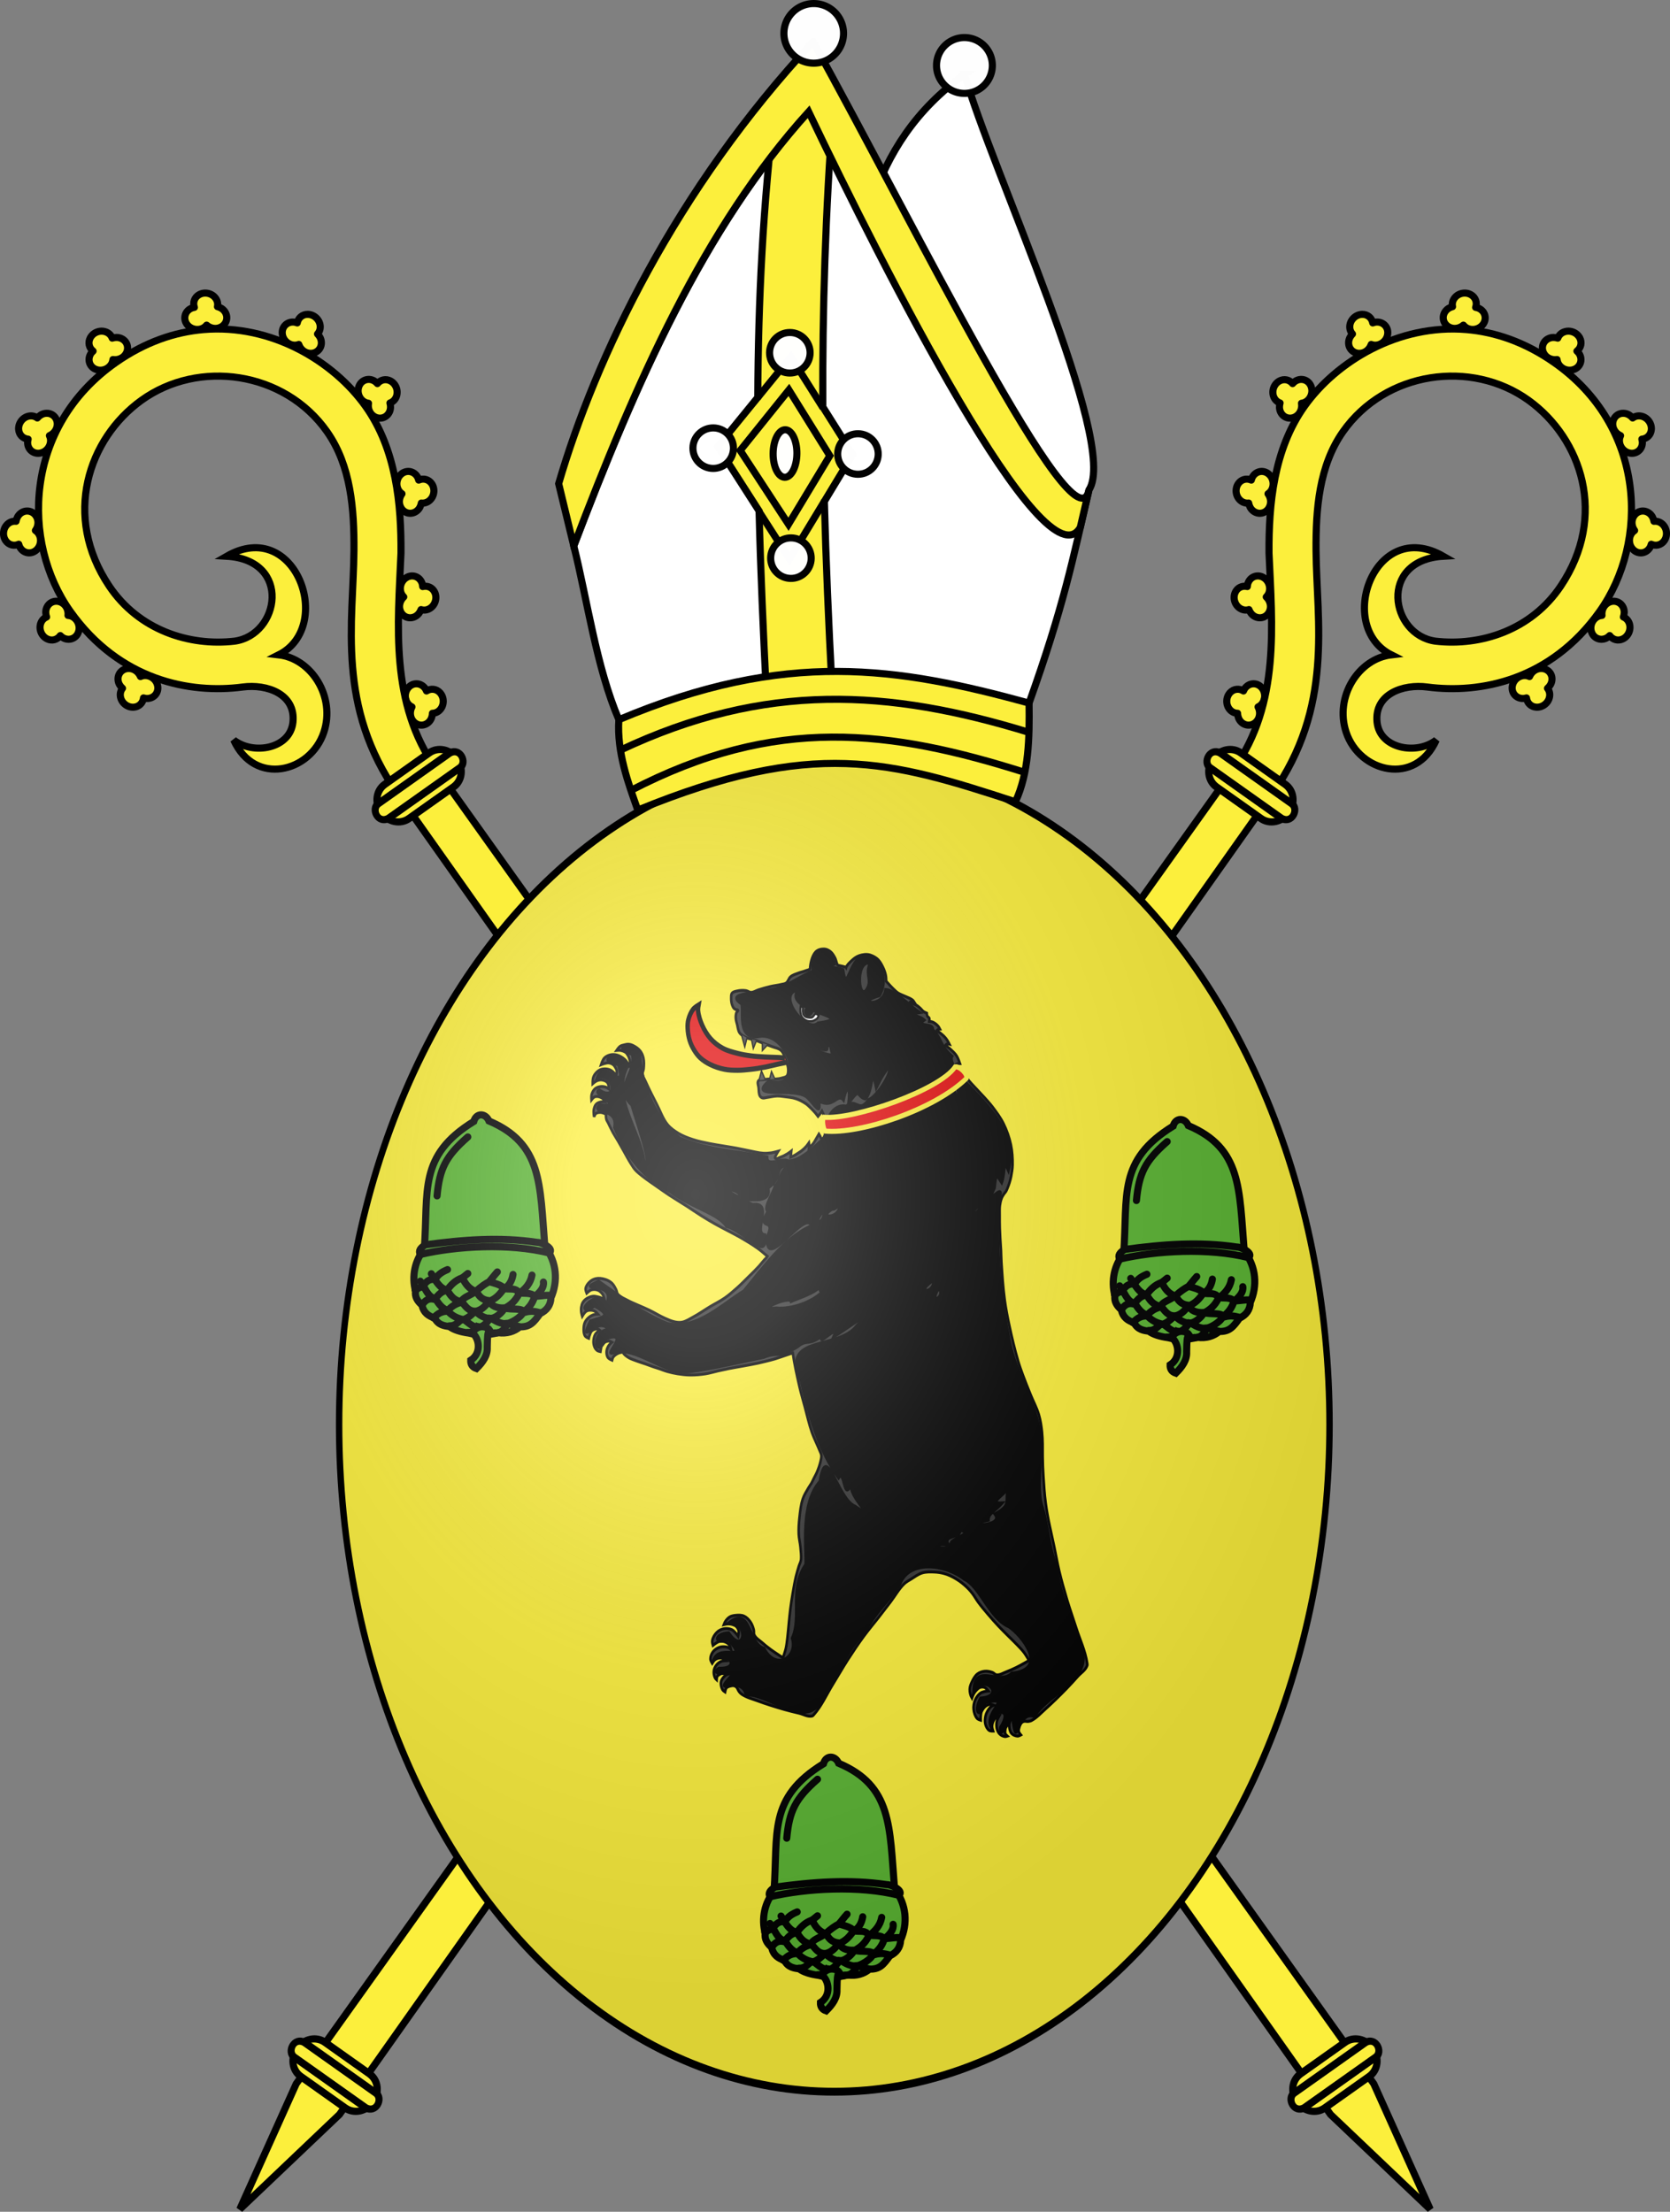 <?xml version="1.0" encoding="UTF-8" standalone="no"?>
<!-- Created with Inkscape (http://www.inkscape.org/) -->

<svg
   version="1.0"
   width="706.21"
   height="935.219"
   id="svg3050"
   sodipodi:docname="Blason_de_Jean_Chrysostome_Teniers_(Flandres)_avec_ornements_externes.svg"
   inkscape:version="1.1.1 (3bf5ae0, 2021-09-20)"
   xmlns:inkscape="http://www.inkscape.org/namespaces/inkscape"
   xmlns:sodipodi="http://sodipodi.sourceforge.net/DTD/sodipodi-0.dtd"
   xmlns:xlink="http://www.w3.org/1999/xlink"
   xmlns="http://www.w3.org/2000/svg"
   xmlns:svg="http://www.w3.org/2000/svg"
   xmlns:rdf="http://www.w3.org/1999/02/22-rdf-syntax-ns#"
   xmlns:cc="http://creativecommons.org/ns#"
   xmlns:dc="http://purl.org/dc/elements/1.1/">
  <rect width="100%" height="100%" fill="#808080" stroke="none"/>
  <sodipodi:namedview
     pagecolor="#ffffff"
     bordercolor="#666666"
     borderopacity="1"
     objecttolerance="10"
     gridtolerance="10"
     guidetolerance="10"
     inkscape:pageopacity="0"
     inkscape:pageshadow="2"
     inkscape:window-width="1920"
     inkscape:window-height="1009"
     id="namedview44"
     showgrid="false"
     inkscape:zoom="1.1536552"
     inkscape:cx="265.24389"
     inkscape:cy="705.58343"
     inkscape:current-layer="layer7"
     fit-margin-top="0"
     fit-margin-left="0"
     fit-margin-right="0"
     fit-margin-bottom="0"
     inkscape:pagecheckerboard="0"
     inkscape:window-x="0"
     inkscape:window-y="40"
     inkscape:window-maximized="1" />
  <defs
     id="defs3052">
    <clipPath
       id="shield_cut">
      <ellipse
         ry="333.5"
         rx="303.5"
         id="shield" />
    </clipPath>
    <radialGradient
       r="400"
       cy="-115"
       cx="-85"
       gradientUnits="userSpaceOnUse"
       id="Gradient1-5">
      <stop
         id="stop97-3"
         offset="0"
         stop-opacity=".31"
         stop-color="#fff" />
      <stop
         id="stop99-5"
         offset=".19"
         stop-opacity=".25"
         stop-color="#fff" />
      <stop
         id="stop101-6"
         offset=".6"
         stop-opacity=".125"
         stop-color="#6b6b6b" />
      <stop
         id="stop103-2"
         offset="1"
         stop-opacity=".125" />
    </radialGradient>
  </defs>
  <g
     inkscape:groupmode="layer"
     id="layer2"
     inkscape:label="Crosses"
     style="display:inline"
     sodipodi:insensitive="true"
     transform="translate(-261.727,392.488)">
    <g
       transform="rotate(-5.334,-2091.181,-4591.809)"
       id="g1735">
      <path
         inkscape:connector-curvature="0"
         d="m 6.175,113.491 c 2.004,-1.822 4.958,-1.549 6.606,0.614 0.382,0.493 0.631,1.047 0.808,1.626 1.896,-0.994 4.206,-0.575 5.594,1.245 1.647,2.161 1.359,5.387 -0.656,7.208 -0.973,0.884 -2.166,1.252 -3.329,1.173 -0.151,1.262 -0.69,2.479 -1.658,3.364 -2.004,1.824 -4.958,1.549 -6.606,-0.614 -1.391,-1.825 -1.337,-4.38 -0.099,-6.237 -0.491,-0.295 -0.939,-0.669 -1.318,-1.165 -1.646,-2.161 -1.359,-5.387 0.656,-7.207 z M -99.4,103.222 c 0.132,2.703 -1.96,4.808 -4.679,4.706 -0.624,-0.018 -1.211,-0.177 -1.771,-0.409 -0.439,2.094 -2.233,3.609 -4.522,3.525 -2.718,-0.102 -5.027,-2.371 -5.151,-5.082 -0.064,-1.312 0.411,-2.466 1.212,-3.313 -0.879,-0.918 -1.476,-2.107 -1.543,-3.414 -0.133,-2.704 1.96,-4.808 4.679,-4.707 2.296,0.086 4.234,1.749 4.881,3.883 0.54,-0.191 1.115,-0.3 1.739,-0.278 2.717,0.102 5.027,2.371 5.15,5.081 z M -130.713,77.379 c -1.198,2.428 -4.048,3.256 -6.374,1.847 -0.537,-0.318 -0.971,-0.743 -1.348,-1.217 -1.401,1.619 -3.704,2.074 -5.664,0.89 -2.325,-1.407 -3.24,-4.513 -2.031,-6.945 0.581,-1.178 1.557,-1.958 2.669,-2.31 -0.322,-1.229 -0.266,-2.559 0.31,-3.736 1.197,-2.43 4.048,-3.256 6.374,-1.848 1.964,1.189 2.85,3.584 2.378,5.765 0.565,0.095 1.12,0.278 1.654,0.601 2.324,1.408 3.24,4.513 2.031,6.944 z m -14.6,-36.202 c -2.24,1.522 -5.126,0.836 -6.452,-1.538 -0.309,-0.542 -0.477,-1.125 -0.571,-1.724 -2.017,0.717 -4.244,-0.023 -5.362,-2.02 -1.325,-2.372 -0.586,-5.525 1.665,-7.045 1.087,-0.739 2.32,-0.935 3.46,-0.693 0.328,-1.228 1.033,-2.358 2.115,-3.098 2.241,-1.524 5.126,-0.836 6.453,1.537 1.12,2.003 0.706,4.525 -0.781,6.19 0.444,0.361 0.836,0.795 1.141,1.339 1.325,2.372 0.586,5.525 -1.665,7.044 z m 5.488,-40.771 c -2.701,0.192 -4.85,-1.851 -4.802,-4.57 0.005,-0.624 0.153,-1.213 0.374,-1.778 -2.104,-0.392 -3.656,-2.151 -3.617,-4.44 0.047,-2.717 2.271,-5.075 4.981,-5.259 1.311,-0.093 2.475,0.356 3.339,1.138 0.901,-0.898 2.078,-1.521 3.385,-1.618 2.702,-0.193 4.85,1.851 4.803,4.57 -0.04,2.296 -1.665,4.269 -3.787,4.963 0.202,0.535 0.323,1.107 0.313,1.731 -0.048,2.717 -2.271,5.075 -4.98,5.259 z M -113.121,-32.737 c -2.381,-1.287 -3.094,-4.165 -1.593,-6.435 0.34,-0.524 0.781,-0.942 1.271,-1.301 -1.563,-1.46 -1.926,-3.777 -0.664,-5.689 1.5,-2.269 4.642,-3.066 7.025,-1.767 1.155,0.625 1.895,1.628 2.203,2.752 1.242,-0.275 2.569,-0.169 3.723,0.45 2.382,1.287 3.094,4.165 1.593,6.435 -1.267,1.917 -3.697,2.711 -5.859,2.158 -0.117,0.56 -0.323,1.108 -0.667,1.629 -1.5,2.268 -4.642,3.066 -7.024,1.767 z M 9.79,67.1 c 2.486,-1.077 5.191,0.137 6.049,2.718 0.202,0.59 0.258,1.195 0.237,1.801 2.115,-0.328 4.164,0.816 4.887,2.988 0.858,2.578 -0.459,5.539 -2.955,6.611 -1.206,0.522 -2.454,0.485 -3.528,0.034 -0.552,1.146 -1.456,2.123 -2.657,2.648 C 9.337,84.976 6.632,83.761 5.774,81.181 5.049,79.003 5.928,76.603 7.701,75.246 7.332,74.808 7.029,74.309 6.831,73.717 5.975,71.139 7.29,68.178 9.786,67.107 Z M -72.943,-48.178 c -1.321,-2.361 -0.383,-5.175 2.099,-6.292 0.567,-0.262 1.164,-0.379 1.769,-0.42 -0.538,-2.069 0.395,-4.223 2.484,-5.165 2.481,-1.117 5.56,-0.111 6.877,2.261 0.641,1.146 0.729,2.39 0.388,3.504 1.196,0.431 2.26,1.23 2.902,2.37 1.322,2.361 0.383,5.175 -2.099,6.292 -2.096,0.943 -4.573,0.316 -6.102,-1.308 -0.399,0.411 -0.865,0.764 -1.435,1.021 -2.481,1.116 -5.56,0.111 -6.877,-2.26 z m 39.838,7.708 c 0.058,-2.706 2.292,-4.659 4.997,-4.367 0.621,0.061 1.195,0.262 1.737,0.532 0.585,-2.058 2.481,-3.444 4.758,-3.199 2.704,0.292 4.847,2.718 4.781,5.431 -0.028,1.313 -0.583,2.431 -1.442,3.22 0.812,0.977 1.324,2.205 1.3,3.514 -0.057,2.707 -2.292,4.659 -4.997,4.367 -2.284,-0.246 -4.101,-2.041 -4.596,-4.216 -0.552,0.153 -1.133,0.221 -1.754,0.155 -2.703,-0.293 -4.848,-2.718 -4.78,-5.43 z m 30.342,25.039 c 1.339,-2.354 4.233,-3.011 6.472,-1.467 0.517,0.349 0.926,0.799 1.274,1.295 1.494,-1.533 3.821,-1.852 5.706,-0.554 2.238,1.542 2.967,4.696 1.617,7.053 -0.65,1.142 -1.67,1.862 -2.8,2.148 0.249,1.246 0.114,2.57 -0.53,3.711 C 7.637,-0.89 4.743,-0.234 2.504,-1.777 0.613,-3.08 -0.129,-5.523 0.471,-7.673 -0.087,-7.8 -0.63,-8.017 -1.145,-8.37 -3.382,-9.913 -4.112,-13.067 -2.762,-15.422 Z M 11.571,23.358 c 2.246,-1.515 5.129,-0.819 6.447,1.559 0.307,0.543 0.474,1.127 0.565,1.726 2.019,-0.711 4.244,0.037 5.355,2.038 1.317,2.376 0.568,5.527 -1.689,7.04 -1.09,0.735 -2.323,0.928 -3.463,0.682 -0.332,1.227 -1.041,2.354 -2.125,3.09 -2.246,1.516 -5.129,0.819 -6.447,-1.559 C 9.099,35.927 9.522,33.407 11.015,31.747 10.572,31.385 10.182,30.95 9.879,30.404 8.562,28.028 9.311,24.877 11.567,23.366 Z"
         style="display:block;visibility:visible;fill:#fcef3c;fill-opacity:1;fill-rule:evenodd;stroke:#000000;stroke-width:3;stroke-linecap:round;stroke-linejoin:round;stroke-miterlimit:4;stroke-dasharray:none;stroke-dashoffset:6.2;stroke-opacity:1;marker:none"
         id="path25472-2-5-9-7-4-2-1-6-9-5-2-3-6-7-0" />
      <path
         sodipodi:nodetypes="ssccscscccsssccccccccs"
         inkscape:connector-curvature="0"
         id="rect12744-6-4-9-2-48-6-9-5-9-9-8-2-9-0"
         d="m -66.064,-45.184 c -12.199,-0.117 -25.174,2.962 -38.289,10.439 -41.139,23.455 -46.99,71.756 -28.875,103.002 17.997,31.042 47.085,39.424 69.564,38.578 10.426,-0.404 22.071,5.066 19.791,16.736 -2.175,11.136 -17.946,12.462 -25.637,5.238 6.96,20.304 31.027,16.74 38.262,0.225 6.345,-14.485 -2.34,-31.444 -15.99,-34.334 24.821,-9.701 12.59,-57.535 -18.021,-43.557 27.462,4.207 19.193,35.273 -0.037,36.064 -19.262,0.416 -39.889,-8.394 -50.609,-28.15 -16.962,-31.259 -3.04,-62.859 20.91,-76.926 25.627,-15.051 61.339,-6.699 76.912,20.574 8.729,15.288 8.376,33.685 6.641,51.045 -3.103,30.269 -13.622,65.02 8.9,104.225 L 338.264,750.556 376.512,794.388 357.688,739.345 14.571,148.876 C -2.382,119.536 4.111,86.806 8.25,56.72 10.306,36.259 10.365,12.845 -0.927,-6.573 -12.637,-26.709 -37.172,-44.908 -66.064,-45.184 Z"
         style="display:inline;fill:#fcef3c;fill-opacity:1;stroke:#000000;stroke-width:3;stroke-linecap:round;stroke-linejoin:miter;stroke-miterlimit:4;stroke-dasharray:none;stroke-opacity:1" />
      <g
         style="stroke-width:0.669;stroke-miterlimit:4;stroke-dasharray:none"
         transform="matrix(1.249,-0.721,0.775,1.342,-511.177,-239.886)"
         id="g5097">
        <g
           style="display:inline;stroke-width:0.223;stroke-miterlimit:4;stroke-dasharray:none"
           id="g11036-3-9"
           transform="matrix(3,0,0,3,-6272.166,-6404.282)" />
        <g
           style="display:inline;stroke-width:0.223;stroke-miterlimit:4;stroke-dasharray:none"
           id="g11036-7-3-4"
           transform="matrix(3,0,0,3,-6272.166,-5984.282)">
          <g
             id="g1642"
             transform="translate(-0.131,142.485)">
            <path
               sodipodi:nodetypes="sssssss"
               inkscape:connector-curvature="0"
               d="m 2146.302,2123.532 h 5.322 c 1.055,0 1.904,0.849 1.904,1.904 0,1.055 -0.849,1.904 -1.904,1.904 h -5.322 c -1.055,0 -1.904,-0.849 -1.904,-1.904 0,-1.055 0.849,-1.904 1.904,-1.904 z"
               style="fill:#fcef3c;fill-opacity:1;stroke:#000000;stroke-width:0.669;stroke-linecap:square;stroke-linejoin:round;stroke-miterlimit:4;stroke-dasharray:none;stroke-opacity:1"
               id="rect11032-5-2-5" />
            <path
               sodipodi:nodetypes="ccccc"
               inkscape:connector-curvature="0"
               d="m 2144.667,2124.621 h 8.591 c 1.166,0.138 0.872,1.605 0,1.631 h -8.591 c -1.166,-0.138 -0.872,-1.605 0,-1.631 z"
               style="fill:#fcef3c;fill-opacity:1;stroke:#000000;stroke-width:0.669;stroke-linecap:square;stroke-linejoin:round;stroke-miterlimit:4;stroke-dasharray:none;stroke-opacity:1"
               id="rect11034-8-6-1" />
          </g>
        </g>
      </g>
      <use
         height="100%"
         width="100%"
         transform="translate(-334.914,-578.857)"
         id="use1674"
         xlink:href="#g5097"
         y="0"
         x="0" />
    </g>
    <use
       x="0"
       y="0"
       xlink:href="#g1735"
       id="use1899"
       transform="matrix(-1,0,0,1,1229.663,0)"
       width="100%"
       height="100%" />
  </g>
  <g
     inkscape:groupmode="layer"
     id="layer3"
     inkscape:label="Fond écu"
     style="display:inline"
     transform="translate(-261.727,392.488)"
     sodipodi:insensitive="true">
    <use
       id="use110"
       xlink:href="#shield"
       style="fill:#fcef3c;stroke-width:1.308"
       x="0"
       y="0"
       width="100%"
       height="100%"
       transform="matrix(0.69,0,0,0.846,614.547,209.819)" />
  </g>
  <g
     inkscape:groupmode="layer"
     id="layer7"
     inkscape:label="Meubles"
     style="display:inline">
    <g
       id="g265"
       transform="matrix(0.514,0,0,0.516,136.766,460.565)"
       style="stroke-width:1.942">
      <path
         id="path248"
         d="M 182.2,128.9 C 178,77.7 180.2,44.6 136.2,26 133.3,19.3 125.7,19.2 123.7,26.4 77.8,54.6 86.5,82.8 83,131 c -7.6,9 -10.6,22.1 -7.2,34.5 -0.7,4.4 1.4,8.1 5.2,11.3 1.6,6.8 5.6,9 10.6,10.8 2.9,5.7 7.9,6.3 12.1,6.9 3.6,2.7 9.3,4.4 15.8,5.3 7.3,1.9 15.9,1.9 24.2,-0.3 7.2,1 13.4,-1 17.9,-4.8 8.3,0.2 11.4,-3.5 16.7,-10.9 5.4,-2.5 8.7,-6.7 8.9,-13 5.9,-13.2 5,-29 -5,-41.9 z"
         class="st0"
         inkscape:connector-curvature="0"
         style="fill:#5ab532;stroke:#000000;stroke-width:5.825;stroke-miterlimit:10" />
      <path
         d="m 185.8,134.2 c 4.5,-3.8 -6.6,-8.9 -9.8,-8.7 -30.9,-4.6 -61.2,-2.2 -92.2,2 -4.1,2.6 -5.8,4.9 -4.1,7.9 30.1,-7 73.3,-9.4 106.1,-1.2"
         class="st0"
         id="path42"
         inkscape:connector-curvature="0"
         style="fill:#5ab532;stroke:#000000;stroke-width:5.825;stroke-miterlimit:10" />
      <g
         id="g262"
         style="stroke-width:1.942">
        <path
           inkscape:connector-curvature="0"
           id="path86"
           style="fill:none;stroke:#000000;stroke-width:5.825;stroke-linecap:round"
           d="m 187.6,169.3 c -2.5,-1.1 -7.8,0.1 -13.8,0.5 -3.4,-3.8 -9.2,-1.9 -13,-3.1 -2.7,-4 -6.1,-2.6 -11.4,-3.2 -3.9,-3.7 -9.2,-4.6 -12.3,-5.6 m -22.8,-3.5 c 2.4,5 5.3,9.3 11.6,11.5 2.2,3.4 4,6.6 10.4,7.4 1.9,4.4 6.2,6.2 12.6,5.9 5.8,1.9 14.1,-0.5 16.7,3.6 6.7,-1.8 9.8,-0.2 13.4,0.5 m -99.3,-26 c 0.8,1.4 2,2.9 2.8,4.3 2.6,4.7 5,9.3 9.6,9.9 3,4.9 5.8,8.3 10,9.7 1.1,2 6.2,6.7 13.7,7.6 4.1,3 7.8,6.8 11.7,5.8 5.4,2.4 9.1,6 14.9,5.1 M 88.8,151.2 c 4.2,6.7 6.8,11.8 13,13.5 2.8,4.2 4.9,8.1 12.1,9.7 2.7,2.7 5.1,7.8 11.4,7.5 1,0.9 4.8,5.9 13.6,6.3 4.8,3 8.3,4.3 13.5,3.9 2.7,1.2 7.7,2.2 8.6,2.4 M 181,158 c 0.7,4.2 -2.5,8.2 -7.3,12 -1.4,4.8 -4.2,9.1 -9.3,12.7 -2,4.6 -10.6,9.1 -13.1,9.2 -1.1,3.6 -5.2,8.6 -10.1,7.7 m 30.4,-47.3 c -1.2,6.7 -5.5,11.4 -10.5,15 -3.3,6.7 -7.5,9.9 -12.3,12.3 -1.3,2.9 -7.4,8.7 -11.8,8.1 -3.3,5 -7.3,8.1 -10.2,6.9 -2,3.3 -4.4,4.9 -8.1,4.7 M 156,151.8 c -0.5,3.3 -2.3,9.1 -7.4,11.5 -3.2,4.1 -6,8.3 -12.8,10.7 -3,4.5 -6.6,7.4 -11,8 -3.3,3 -6.3,6.4 -12,7.3 -2.5,2.2 -4.8,4.8 -9.2,4.6 m -1.5,-46.1 c -5.6,2.3 -8.3,4.7 -10.2,8.2 -4.4,-0.9 -7.7,1.4 -10.3,6.2 -3.1,-0.1 -3.4,1.3 -6.2,2.3 M 118.8,151 c -1.5,1.2 -2.9,2.4 -4.4,3.5 -6,2 -9.6,6 -12.8,10.3 -6.2,1.2 -7.6,5.2 -10.5,7.3 -4.1,-0.9 -7.1,0.3 -10,4.8 m 62,-27.2 c -2.4,2.6 -4.5,5.5 -6.8,8.1 -3,1.5 -6.2,3.7 -10.9,7.8 -4.4,3.5 -11,4.7 -12.2,9.1 -6.2,1.5 -9.2,4.9 -11.6,7.2 -6.2,0.3 -8.5,3.3 -11.1,5.5 M 118.8,39.1 C 100.6,55 95.6,65 93.5,87.4" />
      </g>
      <path
         d="m 122.4,199.5 c 6.1,4.8 7.7,16.9 -1.2,22.6 -0.1,3.2 1.2,5.6 4.7,6.8 5.4,-5.3 9.3,-10.9 8.9,-17.5 0.2,-10.4 0.3,-11.1 1.7,-14.3 -1.6,-2.4 -9.1,-5 -14.1,2.4"
         class="st0"
         id="path90"
         inkscape:connector-curvature="0"
         style="fill:#5ab532;stroke:#000000;stroke-width:5.825;stroke-miterlimit:10" />
    </g>
    <use
       style="stroke-width:1.521"
       x="0"
       y="0"
       xlink:href="#g265"
       id="use349"
       transform="translate(295.751,1.96)"
       width="100%"
       height="100%" />
    <g
       id="g1293"
       transform="matrix(0.657,0,0,0.758,146.856,323.784)"
       style="stroke-width:1.417">
      <path
         inkscape:connector-curvature="0"
         id="path6319"
         d="m 263.621,268.849 c -3.555,-2.149 -7.25,-4.064 -10.966,-5.921 -2.605,-1.302 -5.291,-2.437 -7.936,-3.657 -2.652,-1.223 -5.329,-2.392 -7.953,-3.674 -2.915,-1.425 -5.798,-2.916 -8.649,-4.464 -3.222,-1.749 -6.355,-3.66 -9.556,-5.448 -3.858,-2.155 -7.798,-4.163 -11.63,-6.364 -2.955,-1.698 -5.842,-3.51 -8.757,-5.276 -2.056,-1.246 -4.14,-2.448 -6.16,-3.751 -1.452,-0.937 -2.895,-1.89 -4.28,-2.922 -0.824,-0.614 -1.668,-1.215 -2.392,-1.945 -1.062,-1.07 -1.569,-1.824 -2.826,-3.529 -1.577,-2.14 -2.932,-4.434 -4.389,-6.658 -1.278,-1.951 -2.52,-3.926 -3.818,-5.864 -1.092,-1.63 -2.295,-3.185 -3.34,-4.845 -1.117,-1.774 -2.089,-3.635 -3.125,-5.458 -0.379,-0.667 -0.948,-1.258 -1.13,-2.003 -0.423,-1.731 -0.112,-2.671 -0.112,-2.671 0,0 -2.069,-0.939 -3.179,-1.01 -1.16,-0.073 -2.471,-0.028 -3.431,0.628 -0.592,0.404 -1.129,1.829 -1.129,1.829 0,0 -0.462,-2.627 -0.204,-3.904 0.225,-1.118 0.664,-2.292 1.488,-3.079 0.795,-0.759 1.955,-1.069 3.03,-1.295 0.887,-0.186 2.719,-0.028 2.719,-0.028 0,0 -0.968,-1.636 -1.757,-2.09 -1.392,-0.799 -3.188,-1.213 -4.744,-0.819 -0.911,0.23 -2.218,1.743 -2.218,1.743 0,0 -0.182,-2.006 0.117,-2.941 0.379,-1.186 1.071,-2.35 2.044,-3.127 0.97,-0.774 2.261,-1.121 3.489,-1.295 1.157,-0.164 2.365,-0.036 3.496,0.259 0.75,0.196 2.108,0.985 2.108,0.985 0,0 0.172,-1.875 -0.839,-3.291 -0.759,-1.063 -2.24,-1.49 -3.529,-1.701 -1.114,-0.182 -2.294,0.051 -3.359,0.424 -1.013,0.354 -2.748,1.677 -2.748,1.677 0,0 -0.033,-2.065 0.26,-3.039 0.25,-0.831 0.68,-1.629 1.248,-2.285 0.85,-0.983 1.919,-1.84 3.117,-2.344 1.13,-0.475 2.409,-0.589 3.635,-0.556 1.091,0.029 2.209,0.22 3.204,0.669 1.102,0.497 2.087,1.28 2.906,2.169 0.313,0.34 0.733,1.175 0.733,1.175 0,0 0.565,-2.055 0.393,-3.073 -0.106,-0.63 -0.497,-1.186 -0.853,-1.716 -0.399,-0.593 -0.829,-1.202 -1.418,-1.606 -0.801,-0.55 -1.768,-0.902 -2.733,-1.015 -1.002,-0.117 -2.016,0.163 -3.003,0.373 -0.721,0.154 -2.115,0.646 -2.115,0.646 0,0 1.039,-2.698 2.065,-3.645 1.037,-0.959 2.459,-1.497 3.84,-1.793 1.399,-0.299 2.9,-0.266 4.291,0.067 1.835,0.438 3.606,1.313 5.089,2.479 0.992,0.779 1.783,1.822 2.415,2.914 0.282,0.488 0.59,1.584 0.59,1.584 0,0 0.477,-2.044 0.393,-3.073 -0.08,-0.978 -0.439,-1.926 -0.843,-2.82 -0.19,-0.421 -0.459,-0.804 -0.733,-1.175 -0.345,-0.468 -0.662,-0.99 -1.141,-1.319 -0.972,-0.667 -2.166,-0.998 -3.328,-1.199 -0.861,-0.149 -2.62,0.009 -2.62,0.009 0,0 1.3,-1.685 2.188,-2.226 0.815,-0.496 1.802,-0.646 2.735,-0.845 0.948,-0.202 1.92,-0.418 2.887,-0.346 1.077,0.08 2.143,0.405 3.124,0.856 1.581,0.727 3.167,1.627 4.326,2.926 0.963,1.08 1.642,2.449 2.005,3.849 0.507,1.956 0.38,4.051 0.162,6.06 -0.11,1.017 -0.843,1.962 -0.737,2.98 0.144,1.393 1.184,2.538 1.824,3.783 1.192,2.32 2.466,4.597 3.751,6.867 1.21,2.138 2.463,4.251 3.726,6.357 2.238,3.732 3.843,7.96 6.827,11.127 1.961,2.081 4.502,3.583 7.033,4.912 2.86,1.501 5.976,2.488 9.078,3.388 3.622,1.051 7.359,1.666 11.071,2.334 2.694,0.485 5.414,0.814 8.122,1.213 2.938,0.433 5.884,0.813 8.816,1.284 2.842,0.456 5.665,1.023 8.505,1.491 2.923,0.482 5.826,1.185 8.784,1.357 1.75,0.102 3.515,0.012 5.256,-0.195 1.532,-0.182 4.537,-0.917 4.537,-0.917 0,0 -1.012,1.393 -1.388,2.163 -0.256,0.523 -0.951,1.2 -0.58,1.649 0.767,0.926 2.409,-0.218 3.566,-0.545 1.505,-0.425 2.933,-1.105 4.323,-1.822 0.871,-0.45 2.502,-1.547 2.502,-1.547 l -0.386,3.399 c 0,0 2.107,-0.715 3.057,-1.278 1.308,-0.775 2.867,-1.521 4.195,-2.447 0.986,-0.688 1.922,-1.457 2.781,-2.298 0.624,-0.611 1.71,-1.983 1.71,-1.983 0,0 0.173,0.986 0.175,1.506 0.002,0.484 -0.134,1.405 -0.134,1.405 0,0 1.863,-1.51 2.655,-2.403 0.768,-0.866 1.348,-1.882 2.006,-2.835 0.582,-0.843 1.717,-2.549 1.717,-2.549 0,0 0.493,0.7 0.732,1.055 0.387,0.573 0.417,1.204 1.14,1.734 0.532,0.144 0.997,-0.555 1.312,-1.008 0.812,-1.166 1.069,-2.664 1.261,-4.071 0.154,-1.128 0.045,-2.285 -0.1,-3.415 -0.189,-1.479 -0.503,-2.954 -0.997,-4.362 -0.349,-0.993 -1.375,-2.842 -1.375,-2.842 0,0 -0.727,1.042 -1.13,1.532 -0.434,0.528 -1.383,1.514 -1.383,1.514 0,0 -1.051,-1.228 -1.618,-1.803 -1.012,-1.027 -2.075,-2.007 -3.178,-2.936 -0.983,-0.828 -1.952,-1.694 -3.058,-2.348 -2.01,-1.187 -4.174,-2.156 -6.415,-2.807 -2.426,-0.704 -4.981,-0.869 -7.491,-1.153 -1.543,-0.174 -3.093,-0.375 -4.646,-0.336 -2.24,0.057 -4.443,0.583 -6.671,0.825 -0.89,0.097 -1.804,0.46 -2.674,0.251 -0.627,-0.151 -1.27,-0.504 -1.633,-1.038 -0.892,-1.309 -0.717,-3.092 -0.903,-4.665 -0.149,-1.258 -0.952,-2.799 -0.171,-3.796 0.714,-0.911 2.26,-0.51 3.405,-0.677 1.536,-0.224 3.085,-0.397 4.637,-0.434 0.9,-0.021 1.798,0.164 2.697,0.123 1.561,-0.071 3.132,-0.246 4.644,-0.638 1.055,-0.273 2.33,-0.364 3.049,-1.183 0.76,-0.866 0.847,-2.207 0.819,-3.359 -0.056,-2.247 -1.012,-4.409 -1.92,-6.465 -0.67,-1.516 -1.297,-3.195 -2.57,-4.256 -1.638,-1.365 -3.968,-1.565 -5.983,-2.264 -1.489,-0.516 -3.013,-0.929 -4.51,-1.423 -2.109,-0.696 -4.169,-1.543 -6.3,-2.169 -1.84,-0.54 -3.819,-0.63 -5.59,-1.366 -1.597,-0.664 -3.346,-1.357 -4.429,-2.706 -1.006,-1.253 -1.112,-3.019 -1.566,-4.561 -0.341,-1.159 -0.788,-2.313 -0.867,-3.519 -0.066,-1.012 -0.013,-2.072 0.336,-3.024 0.214,-0.582 1.267,-0.967 1.039,-1.543 -0.115,-0.29 -0.618,-0.105 -0.912,-0.208 -0.57,-0.199 -1.188,-0.375 -1.633,-0.783 -0.626,-0.574 -1.01,-1.394 -1.297,-2.194 -0.389,-1.085 -0.547,-2.264 -0.533,-3.416 0.011,-0.937 -0.092,-2.04 0.501,-2.765 0.717,-0.878 2.049,-1.027 3.158,-1.262 1.932,-0.41 3.962,-0.476 5.922,-0.225 1.114,0.142 2.103,0.968 3.225,0.97 1.692,0.003 3.233,-1.005 4.868,-1.445 2.51,-0.676 5.032,-1.317 7.58,-1.833 2.355,-0.477 4.765,-0.657 7.114,-1.164 1.043,-0.226 2.198,-0.25 3.092,-0.834 1.222,-0.799 1.572,-2.543 2.742,-3.416 1.509,-1.127 3.448,-1.528 5.231,-2.137 1.431,-0.489 2.954,-0.687 4.372,-1.215 1.031,-0.384 2.925,-0.499 2.984,-1.41 l 6e-5,-2e-5 c 0.148,-2.287 1.141,-6.83 3.503,-9.031 1.418,-1.322 3.619,-1.763 5.557,-1.714 1.468,0.037 2.935,0.67 4.139,1.512 1.191,0.833 2.03,2.108 2.811,3.333 0.834,1.309 1.254,4.105 1.959,4.225 1.61,0.363 4.986,0.855 5.227,1.219 0.394,-1.25 2.158,-2.652 3.604,-3.833 1.434,-1.171 3.06,-2.21 4.838,-2.727 2.249,-0.655 4.755,-0.983 7.017,-0.373 1.894,0.511 3.97,1.47 5.389,2.826 1.301,1.244 2.299,2.889 3.157,4.512 0.68,1.286 1.221,2.663 1.544,4.081 0.238,1.045 0.279,3.203 0.279,3.203 0,0 1.655,1.617 2.505,2.402 0.785,0.725 1.57,1.453 2.397,2.129 0.867,0.709 1.711,1.467 2.685,2.019 1.405,0.796 2.998,1.199 4.487,1.823 1.635,0.685 3.489,1.148 4.882,2.11 0.41,0.283 0.964,1.037 0.964,1.037 0,0 -2.645,-0.346 -2.827,0.388 -0.1,0.403 1.137,0.362 1.703,0.55 0.877,0.291 1.798,0.478 2.623,0.893 0.967,0.487 1.823,1.176 2.672,1.848 0.65,0.515 1.149,1.217 1.845,1.667 0.664,0.429 2.174,0.95 2.174,0.95 0,0 0.086,1.156 0.363,1.645 0.283,0.498 1.029,0.65 1.25,1.178 0.227,0.543 -0.04,1.765 -0.04,1.765 0,0 1.575,0.114 2.298,0.4 1.258,0.498 2.42,1.289 3.394,2.229 0.492,0.475 1.187,1.674 1.187,1.674 0,0 -1.952,0.147 -2.147,1.046 1.733,0.601 2.423,1.183 3.523,1.954 0.852,0.598 1.636,1.297 2.352,2.052 0.608,0.641 1.131,1.361 1.632,2.088 0.273,0.396 0.747,1.236 0.747,1.236 0,0 -1.123,-0.24 -1.642,-0.066 -0.365,0.122 -0.892,0.732 -0.892,0.732 0,0 2.3,1.443 3.354,2.294 1.387,1.119 2.825,2.24 3.884,3.674 0.929,1.257 2.081,4.202 2.081,4.202 -1.24,0.027 -2.021,0.049 -3.047,0.755 0,0 0.677,0.949 0.704,1.073 2.15,1.564 6.135,5.857 9.665,9.278 2.647,2.564 5.458,4.956 8.106,7.518 1.921,1.859 3.892,3.677 5.642,5.697 2.544,2.937 5.115,5.917 7.027,9.3 2.059,3.644 3.686,7.587 4.677,11.654 0.894,3.671 1.181,7.505 1.09,11.281 -0.052,2.162 -0.467,4.308 -0.936,6.419 -0.267,1.203 -0.646,2.382 -1.065,3.541 -0.364,1.005 -0.793,1.988 -1.256,2.951 -0.308,0.642 -0.6,1.299 -1.009,1.881 -0.355,0.505 -0.865,0.886 -1.24,1.377 -0.572,0.749 -1.142,1.518 -1.529,2.377 -0.567,1.259 -0.914,2.622 -1.123,3.986 -0.271,1.768 -0.141,3.575 -0.158,5.364 -0.024,2.469 9e-5,4.939 0.077,7.407 0.058,1.856 0.173,3.71 0.288,5.563 0.142,2.287 0.368,4.569 0.499,6.857 0.121,2.11 0.113,4.227 0.263,6.335 0.509,7.149 1.064,14.309 2.158,21.392 0.734,4.752 1.8,9.452 2.952,14.12 1.639,6.644 3.437,13.26 5.628,19.743 0.912,2.699 2.014,5.331 3.123,7.955 1.539,3.64 3.235,7.212 4.9,10.797 1.752,3.773 4.04,7.402 5.355,11.273 1.042,3.067 1.618,6.292 2.005,9.508 0.552,4.589 0.418,9.238 0.44,13.861 0.017,3.576 0.212,7.218 0.466,10.819 0.352,4.999 0.719,10.007 1.467,14.961 0.675,4.472 1.602,8.888 2.721,13.293 0.952,3.747 1.896,7.496 2.812,11.251 1.107,4.538 2.001,9.129 3.244,13.632 1.469,5.321 3.176,10.577 4.974,15.796 1.807,5.243 3.93,10.372 5.84,15.579 2.427,6.618 5.93,12.961 7.137,19.907 0.074,0.426 0.165,0.898 -2e-5,1.298 -1.092,2.639 -4.006,4.071 -6.056,6.059 -2.344,2.273 -4.697,4.539 -7.137,6.708 -4.399,3.91 -8.872,7.746 -13.518,11.36 -2.929,2.278 -5.677,4.928 -9.039,6.497 -0.655,0.305 -1.383,0.446 -2.099,0.536 -1.001,0.126 -2.058,-0.278 -3.028,0 -0.654,0.188 -1.273,0.578 -1.73,1.082 -0.542,0.596 -0.838,1.395 -1.081,2.164 -0.24,0.757 -0.534,1.582 -0.356,2.356 0.178,0.772 1.348,1.958 1.348,1.958 0,0 -1.342,0.669 -2.06,0.636 -1.485,-0.069 -3.117,-0.609 -4.123,-1.705 -0.971,-1.059 -1.207,-2.677 -1.298,-4.111 -0.051,-0.805 0.433,-2.38 0.433,-2.38 0,0 -0.777,0.359 -1.081,0.649 -0.564,0.538 -0.975,1.237 -1.298,1.948 -0.341,0.748 -0.556,1.563 -0.649,2.38 -0.068,0.603 -0.159,1.258 0.074,1.818 0.247,0.594 1.313,1.414 1.313,1.414 0,0 -1.069,0.302 -1.604,0.229 -1.248,-0.17 -2.524,-0.673 -3.461,-1.515 -0.865,-0.777 -1.432,-1.905 -1.73,-3.029 -0.333,-1.255 -0.298,-2.631 10e-6,-3.895 0.259,-1.099 1.514,-3.029 1.514,-3.029 0,0 -1.087,0.174 -1.54,0.459 -0.907,0.571 -1.644,1.442 -2.163,2.38 -0.503,0.91 -0.825,1.964 -0.839,3.003 -0.012,0.892 0.649,2.597 0.649,2.597 0,0 -1.856,0.038 -2.595,-0.433 -1.181,-0.752 -1.986,-2.118 -2.379,-3.462 -0.442,-1.511 -0.272,-3.205 0.153,-4.721 0.382,-1.362 1.194,-2.597 2.086,-3.694 0.516,-0.634 1.144,-1.194 1.844,-1.615 0.397,-0.239 1.298,-0.496 1.298,-0.496 0,0 -1.701,-0.601 -2.569,-0.509 -1.092,0.115 -2.159,0.627 -3.028,1.298 -1.002,0.775 -1.856,1.828 -2.329,3.003 -0.572,1.421 -0.483,4.57 -0.483,4.57 0,0 -1.768,-0.461 -2.379,-1.082 -1.268,-1.29 -1.948,-3.181 -2.163,-4.977 -0.2,-1.672 0.158,-3.449 0.865,-4.977 0.71,-1.534 1.859,-2.927 3.244,-3.895 0.879,-0.614 1.985,-0.834 3.028,-1.082 0.765,-0.182 2.34,-0.293 2.34,-0.293 0,0 -1.37,-1.604 -2.314,-1.974 -0.882,-0.345 -1.921,-0.348 -2.838,-0.114 -0.815,0.208 -1.514,0.763 -2.163,1.298 -0.749,0.617 -1.4,1.362 -1.947,2.164 -0.545,0.8 -1.298,2.596 -1.298,2.596 -0.963,-1.475 -1.464,-3.289 -1.411,-5.029 0.044,-1.432 0.719,-2.805 1.411,-4.059 0.893,-1.617 1.942,-3.277 3.461,-4.327 1.401,-0.969 3.164,-1.43 4.861,-1.578 1.667,-0.146 3.379,0.186 4.972,0.699 0.894,0.288 1.561,1.207 2.495,1.311 2.224,0.249 4.358,-1.044 6.489,-1.731 2.128,-0.686 4.215,-1.504 6.272,-2.38 2.789,-1.188 8.219,-3.895 8.219,-3.895 0,0 -1.99,-3.015 -3.168,-4.378 -1.338,-1.548 -2.894,-2.895 -4.402,-4.277 -1.942,-1.78 -3.994,-3.435 -5.979,-5.167 -2.09,-1.823 -4.211,-3.614 -6.246,-5.499 -2.251,-2.086 -4.444,-4.235 -6.591,-6.428 -2.142,-2.187 -4.289,-4.376 -6.272,-6.708 -1.299,-1.527 -2.365,-3.244 -3.677,-4.76 -0.83,-0.959 -1.694,-1.896 -2.644,-2.736 -1.742,-1.538 -3.599,-2.965 -5.575,-4.188 -2.053,-1.271 -4.235,-2.347 -6.477,-3.246 -1.272,-0.51 -2.59,-0.915 -3.929,-1.206 -1.878,-0.408 -3.796,-0.681 -5.717,-0.75 -2.69,-0.097 -5.455,-0.205 -8.06,0.469 -2.584,0.668 -4.864,2.209 -7.217,3.469 -1.479,0.792 -3.039,1.493 -4.329,2.565 -3.492,2.906 -5.964,6.856 -8.966,10.266 -2.554,2.901 -5.115,5.796 -7.697,8.672 -3.119,3.475 -6.403,6.806 -9.417,10.373 -3.561,4.216 -6.934,8.593 -10.226,13.023 -3.307,4.452 -6.34,9.1 -9.559,13.616 -4.091,5.74 -7.348,12.213 -12.397,17.13 -0.31,0.302 -0.648,0.644 -1.071,0.733 -2.794,0.587 -5.62,-1.011 -8.417,-1.582 -3.198,-0.653 -6.396,-1.317 -9.563,-2.108 -5.709,-1.426 -11.399,-2.955 -17.003,-4.752 -3.533,-1.133 -7.27,-1.906 -10.463,-3.798 -0.621,-0.368 -1.148,-0.891 -1.627,-1.432 -0.669,-0.756 -0.932,-1.856 -1.709,-2.501 -0.524,-0.434 -1.196,-0.725 -1.869,-0.818 -0.798,-0.111 -1.624,0.095 -2.396,0.328 -0.76,0.229 -1.607,0.452 -2.145,1.036 -0.537,0.583 -0.855,2.218 -0.855,2.218 0,0 -1.31,-0.731 -1.688,-1.342 -0.782,-1.266 -1.257,-2.918 -0.92,-4.367 0.326,-1.4 1.527,-2.508 2.66,-3.392 0.635,-0.496 2.208,-0.986 2.208,-0.986 0,0 -0.735,-0.439 -1.146,-0.527 -0.763,-0.162 -1.571,-0.106 -2.339,0.028 -0.81,0.141 -1.604,0.423 -2.33,0.808 -0.536,0.284 -1.128,0.579 -1.459,1.088 -0.35,0.54 -0.426,1.883 -0.426,1.883 0,0 -0.853,-0.712 -1.094,-1.195 -0.564,-1.126 -0.87,-2.464 -0.703,-3.713 0.153,-1.153 0.764,-2.258 1.523,-3.139 0.847,-0.983 2.003,-1.731 3.214,-2.198 1.053,-0.406 3.354,-0.46 3.354,-0.46 0,0 -0.757,-0.799 -1.248,-1.013 -0.983,-0.427 -2.118,-0.544 -3.185,-0.443 -1.034,0.098 -2.086,0.427 -2.951,1.002 -0.743,0.493 -1.776,2.001 -1.776,2.001 0,0 -1.079,-1.511 -1.108,-2.388 -0.046,-1.4 0.627,-2.835 1.514,-3.919 0.997,-1.218 2.491,-2.033 3.982,-2.538 1.339,-0.453 2.817,-0.479 4.225,-0.362 0.814,0.068 1.631,0.271 2.373,0.611 0.421,0.193 1.142,0.792 1.142,0.792 0,0 -0.465,-1.744 -1.03,-2.409 -0.711,-0.837 -1.736,-1.429 -2.78,-1.768 -1.205,-0.39 -2.556,-0.501 -3.792,-0.228 -1.495,0.33 -4.043,2.181 -4.043,2.181 0,0 -0.618,-1.72 -0.45,-2.575 0.348,-1.775 1.525,-3.404 2.886,-4.595 1.267,-1.109 2.935,-1.816 4.595,-2.094 1.666,-0.28 3.465,-0.117 5.045,0.481 1.003,0.379 1.808,1.169 2.602,1.89 0.582,0.529 1.562,1.767 1.562,1.767 0,0 0.551,-2.037 0.323,-3.025 -0.213,-0.923 -0.797,-1.783 -1.508,-2.408 -0.632,-0.555 -1.484,-0.819 -2.292,-1.053 -0.932,-0.27 -1.914,-0.388 -2.884,-0.386 -0.967,10e-4 -2.875,0.394 -2.875,0.394 0.674,-1.628 1.887,-3.066 3.353,-4.004 1.206,-0.772 2.72,-0.99 4.146,-1.125 1.838,-0.175 3.8,-0.246 5.524,0.415 1.591,0.61 2.966,1.806 4.046,3.124 1.061,1.295 1.754,2.896 2.229,4.501 0.267,0.901 -0.114,1.971 0.326,2.801 1.05,1.978 3.322,3.009 5.091,4.381 1.767,1.371 3.62,2.632 5.504,3.837 2.554,1.633 7.853,4.589 7.853,4.589 0,0 1.365,-3.345 1.824,-5.087 0.521,-1.979 0.755,-4.024 1.045,-6.05 0.372,-2.608 0.58,-5.238 0.888,-7.854 0.325,-2.756 0.605,-5.518 1.012,-8.262 0.451,-3.036 0.986,-6.061 1.584,-9.071 0.596,-3.003 1.19,-6.012 1.995,-8.966 0.527,-1.935 1.19,-3.831 1.853,-5.723 0.457,-1.305 1.32,-2.507 1.462,-3.883 0.205,-2 -0.15,-4.55 -0.387,-6.812 -0.257,-2.446 -0.996,-4.835 -1.12,-7.291 -0.154,-3.038 0.082,-6.097 0.466,-9.114 0.452,-3.545 0.871,-7.167 2.156,-10.502 0.854,-2.215 2.31,-4.153 3.62,-6.133 0.598,-0.904 1.315,-1.673 1.931,-2.617 0.561,-0.858 1.018,-1.78 1.529,-2.669 0.705,-1.226 1.515,-2.396 2.12,-3.675 0.93,-1.965 1.776,-3.993 2.305,-6.102 0.262,-1.043 0.56,-2.133 0.42,-3.199 -0.119,-0.904 -0.667,-1.697 -1.045,-2.527 -0.57,-1.254 -1.223,-2.47 -1.841,-3.702 -1.094,-2.181 -2.293,-4.319 -3.202,-6.584 -1.831,-4.565 -3.04,-9.355 -4.505,-14.05 -1.256,-4.023 -2.602,-8.021 -3.673,-12.097 -1.572,-5.988 -3.235,-12.522 -4.103,-18.126 -1.419,0.411 -2.767,0.822 -4.121,1.211 l 3e-5,-2e-5 c -3.341,0.961 -6.785,2.095 -10.049,2.792 -2.763,0.59 -5.518,1.22 -8.294,1.74 -3.205,0.6 -6.433,1.075 -9.652,1.593 -2.999,0.483 -6.009,0.897 -9.003,1.411 -2.421,0.416 -4.833,0.886 -7.244,1.355 -2.612,0.508 -5.187,1.228 -7.824,1.579 -3.27,0.435 -6.577,0.675 -9.876,0.648 -2.688,-0.022 -5.375,-0.296 -8.038,-0.662 -2.218,-0.304 -4.419,-0.744 -6.594,-1.273 -2.413,-0.587 -4.767,-1.498 -7.147,-2.107 -2.356,-0.603 -4.654,-1.412 -6.98,-2.118 -2.452,-0.744 -2.933,-0.769 -5.367,-1.569 -0.998,-0.328 -4.017,-1.248 -4.958,-1.714 -1.274,-0.632 -2.543,-1.354 -3.566,-2.342 -0.296,-0.286 -0.713,-1.008 -0.713,-1.008 0,0 -1.834,0.259 -2.7,0.57 -0.83,0.298 -1.629,0.709 -2.343,1.227 -0.465,0.337 -0.919,0.722 -1.233,1.202 -0.308,0.47 -0.594,1.578 -0.594,1.578 0,0 -2.16,-0.751 -2.793,-1.622 -0.695,-0.957 -0.858,-2.291 -0.748,-3.469 0.1,-1.061 0.629,-2.076 1.244,-2.947 0.57,-0.808 2.189,-2.004 2.189,-2.004 0,0 -1.429,-0.739 -2.193,-0.688 -1.467,0.097 -3.023,0.762 -3.997,1.864 -0.736,0.833 -0.747,2.099 -1.028,3.175 -0.075,0.288 -0.176,0.875 -0.176,0.875 0,0 -1.473,-0.235 -2.085,-0.625 -0.725,-0.462 -1.328,-1.16 -1.716,-1.928 -0.486,-0.962 -0.706,-2.086 -0.668,-3.163 0.046,-1.315 0.377,-2.687 1.084,-3.797 0.676,-1.063 2.852,-2.478 2.852,-2.478 0,0 -0.865,-0.608 -1.368,-0.65 -1.243,-0.103 -2.621,0.249 -3.599,1.025 -0.882,0.7 -1.21,1.913 -1.641,2.954 -0.168,0.405 -0.361,1.266 -0.361,1.266 0,0 -1.914,-0.628 -2.447,-1.402 -0.942,-1.367 -0.897,-3.264 -0.777,-4.92 0.074,-1.017 0.379,-2.05 0.908,-2.922 0.642,-1.057 1.614,-1.912 2.634,-2.61 0.931,-0.637 1.999,-1.09 3.089,-1.378 0.813,-0.215 2.51,-0.245 2.51,-0.245 0,0 -1.365,-1.444 -2.262,-1.793 -1.298,-0.505 -2.802,-0.583 -4.166,-0.302 -0.652,0.134 -1.256,0.5 -1.773,0.919 -0.788,0.638 -1.933,2.351 -1.933,2.351 0,0 -0.522,-1.454 -0.626,-2.213 -0.13,-0.948 -0.161,-1.928 0.01,-2.87 0.164,-0.905 0.44,-1.829 0.96,-2.588 0.605,-0.883 1.477,-1.593 2.405,-2.127 1.245,-0.716 2.663,-1.193 4.09,-1.352 1.031,-0.115 2.078,0.111 3.098,0.3 0.876,0.163 1.742,0.398 2.575,0.715 0.662,0.252 1.909,0.936 1.909,0.936 0,0 -0.579,-2.117 -1.222,-2.975 -0.755,-1.008 -1.774,-1.91 -2.95,-2.36 -1.349,-0.515 -2.926,-0.594 -4.325,-0.237 -1.165,0.297 -3.067,1.897 -3.067,1.897 0,0 -0.835,-1.721 -0.679,-2.604 0.253,-1.439 1.37,-2.667 2.487,-3.609 1.151,-0.971 2.619,-1.622 4.099,-1.9 1.908,-0.358 3.933,-0.121 5.812,0.365 1.605,0.415 3.21,1.084 4.494,2.135 1.198,0.98 2.013,2.376 2.785,3.718 0.433,0.753 0.434,1.755 1.016,2.399 1.646,1.823 4.255,2.46 6.457,3.546 2.706,1.334 9.416,3.547 14.052,5.497 3.319,1.396 6.484,3.156 9.849,4.44 2.118,0.808 4.251,1.665 6.485,2.044 1.51,0.256 3.086,0.411 4.594,0.141 2.513,-0.449 4.787,-1.79 7.1,-2.871 3.647,-1.705 7.087,-3.822 10.654,-5.689 3.239,-1.695 6.635,-3.103 9.758,-5.003 2.815,-1.712 5.444,-3.72 8.049,-5.738 2.448,-1.896 4.748,-3.976 7.111,-5.977 2.684,-2.271 4.593,-3.877 6.771,-5.946 1.207,-1.147 2.281,-2.429 3.485,-3.58 0.764,-0.73 1.218,-0.953 1.935,-1.979 -2.429,-1.835 -4.822,-3.607 -6.782,-4.792 z"
         style="fill:#313131;fill-opacity:1;stroke:#000000;stroke-width:1.627;stroke-linecap:butt;stroke-linejoin:miter;stroke-opacity:1" />
      <path
         style="fill:#000000;fill-opacity:1;stroke:#000000;stroke-width:1.627;stroke-linecap:butt;stroke-linejoin:miter;stroke-opacity:1"
         d="m 334.404,106.391 c -11.027,-2.811 -12.673,22.821 -15.252,7.387 -19.126,-5.947 -31.385,10.105 -47.799,11.27 -5.886,2.283 -29.186,1.023 -17.73,7.738 1.879,2.982 -3.645,20.78 11.85,18.217 17.78,-2.514 30.576,30.356 5.752,24.91 -14.971,11.16 18.804,2.469 25.443,9.743 3.679,3.02 8.556,10.522 6.959,1.442 9.324,4.528 11.891,-4.847 15.791,-0.545 2.551,-10.001 4.489,-6.302 3.115,1.988 8.12,-9.714 4.793,-4.123 10.797,-2.659 5.455,-3.437 3.698,-21.171 7.129,-5.999 4.672,-8.131 3.671,-6.169 7.436,-11.123 4.389,-0.201 -6.993,16.246 -12.453,17.453 -6.087,8.186 -7.907,-1.513 -14.355,3.694 -5.849,-1.487 -14.568,4.322 -12.26,16.275 -4.928,3.311 -15.722,14.223 -24.827,14.233 -4.556,-2.055 -13.917,3.832 -13.777,-2.206 -18.671,-3.303 -38.243,-3.852 -56.137,-10.565 -14.691,-9.709 -24.771,-29.209 -25.535,-46.21 -4.134,-8.064 -19.942,-4.752 -5.368,-0.479 3.554,10.042 -12.52,18.111 -0.127,28.351 1.991,6.313 13.908,35.892 8.14,31.397 -2.709,-17.776 -20.888,-35.591 -10.855,-52.774 -4.206,-9.783 -22.448,-3.92 -5.864,-1.117 5.268,17.193 -8.82,-4.457 -13.787,7.395 10.809,-3.874 13.804,13.996 1.561,6.631 -6.661,1.928 17.665,9.911 0.152,8.324 -6.472,5.462 11.995,0.801 9.516,12.594 7.604,16.247 19.626,29.204 36.388,36.126 13.048,8.598 30.286,11.754 35.739,19.145 11.632,2.438 26.886,20.927 24.839,4.593 -8.253,-0.648 6.157,-18.505 -7.967,-16.928 -18.293,-7.209 13.825,3.444 9.981,-9.124 11.246,-6.803 1.625,-12.858 16.794,-13.188 -10.52,1.649 -7.481,8.205 -12.443,11.895 -0.408,2.89 -7.949,12.524 -4.648,14.273 -7.659,11.901 5.707,2.557 -0.326,14.084 -1.889,21.627 24.388,-15.691 28.422,-6.043 -17.652,6.57 -31.885,24.26 -43.506,36.371 -12.684,6.455 -30.351,22.084 -48.971,18.18 -16.58,-5.687 -31.486,-15.884 -44.529,-23.689 -16.85,6.848 11.594,-1.08 5.182,12.623 -6.143,-10.139 -23.455,8.743 -7.637,1.404 11.443,5.56 5.215,6.053 -2.84,8.186 -8.045,15.441 4.335,-3.208 11.795,4.756 -11.916,0.755 -8.663,18.547 -1.424,5.061 15.756,-4.286 -2.129,9.655 4.057,8.152 14.792,-4.514 32.155,12.23 49.582,10.418 16.41,-1.853 31.596,-5.241 47.547,-8.004 11.217,-3.844 8.3,1.404 22.133,-6.064 5.786,-4.364 7.303,0.057 15.799,-6.295 -4.869,8.359 11.946,-8.081 7.02,1.014 6.406,-3.232 31.124,-19.168 14.893,-6.289 -11.884,13.699 -49.357,4.789 -35.964,30.164 5.092,19.486 11.346,38.996 24.37,54.817 3.849,-5.786 3.295,14.014 8.008,3.494 -1.183,7.914 18.139,21.077 2.624,12.144 -11.339,-4.002 -18.336,-37.276 -22.681,-13.833 -12.759,12.305 -8.677,37.519 -9.129,46.279 -10.913,13.76 -2.418,29.022 -8.723,41.184 3.716,10.93 -10.46,18.256 -18.004,5.704 -10.54,-2.628 -8.047,-23.687 -22.35,-14.538 12.732,0.05 9.553,18.933 -0.447,5.789 -9.044,0.343 -10.596,6.657 -0.143,4.086 13.018,12.986 -4.963,1.789 -9.474,10.703 9.898,-4.61 17.332,5.516 3.328,5.015 -9.742,5.19 19.423,1.41 7.67,4.457 -12.963,12.385 6.573,-1.377 9.728,10.312 16.18,-0.096 40.508,21.412 49.955,0.957 8.993,-11.798 17.194,-28.462 26.778,-35.805 6.809,-11.398 15.493,-17.254 22.386,-26.66 5.776,-13.756 28.753,-11.362 41.301,-2.938 9.886,3.849 16.407,22.079 28.734,26.543 7.959,4.503 26.203,23.807 1.887,25.891 -8.116,7.217 -24.092,-6.718 -24.611,10.252 7.225,-10.485 21.015,2.796 4.525,3.637 -4.826,7.657 -0.487,12.512 3.289,2.425 18.065,-3.422 -1.326,5.108 3.484,13.864 1.783,-10.776 14.337,-11.197 6.017,0.083 -1.214,10.972 12.126,-15.244 8.008,-3.817 2.905,17.694 2.57,-6.205 13.998,-2.215 9.055,-13.414 40.528,-21.367 28.986,-40.713 -4.659,-14.087 -13.779,-30.261 -14.431,-42.326 -5.561,-12.056 -5.493,-22.531 -9.361,-33.534 -4.248,-10.158 0.234,-27.035 -1.77,-42.929 -3.753,-18.812 -17.215,-34.435 -20.236,-53.753 -5.767,-24.022 -7.566,-49.053 -6.491,-73.644 6.19,-15.198 -9.71,5.165 -2.424,-7.958 1.063,-8.869 1.269,-7.238 4.597,-2.837 2.574,-5.893 0.716,-14.361 4.366,-6.668 6.157,-21.28 -13.489,-36.741 -27.354,-49.353 -8.181,-11.194 2.413,5.525 -5.93,0.932 4.199,19.064 -6.474,-5.17 -1.264,-3.26 3.393,-2.334 -3.864,-9.697 -1.727,-12.369 -7.993,-5.845 -6.738,-10.432 -12.445,-14.763 0.872,-4.188 -11.829,-1.382 -5.438,-5.39 -3.835,-3.101 -13.022,-2.945 -2.908,-4.16 -7.096,-4.216 -15.87,-12.634 -22.129,-12.921 -1.412,10.609 -20.193,7.51 -3.89,3.54 5.793,-7.491 2.008,-20.932 -8.112,-21.906 z m 1.986,3.668 c -2.933,6.258 0.539,8.171 -1.041,12.775 -5.657,12.012 -9.138,-14.08 1.041,-12.775 z m -46.418,15.033 c -10.16,12.28 40.862,15.076 13.016,18.377 -7.049,6.148 -27.093,-15.934 -13.016,-18.377 z m 21.088,30.691 c -0.51,4.159 5.258,7.822 -7.246,3.611 -12.344,-7.894 8.308,3.398 4.711,-2.822 l 2.535,-0.789 z m -67.326,80.109 c 12.081,1.233 12.662,9.438 0,0 z m 165.908,8.113 c -7.277,10.027 -10.92,4.946 0,0 z m -92.766,1.486 c -0.687,7.662 -14.154,6.764 -4.764,1.896 1.938,0.366 3.007,-1.759 4.764,-1.896 z m -10.002,2.645 c 0.193,8.17 -8.827,8.44 0,0 z m 70.367,39.119 c 0.577,7.332 -12.217,7.053 -0.221,0.023 z m -66.566,0.396 c -6.099,11.135 -25.224,15.78 -34.639,14.797 -13.846,1.692 8.865,-6.879 9.629,-3.584 3.985,-1.644 15.716,-4.583 19.572,-8.957 -3.556,7.939 4.324,-1.651 5.437,-2.256 z m 69.916,3.955 c 4.883,4.341 -6.573,9.845 0,0 z m 46.115,109.16 c -5.395,8.916 2.768,10.734 -9.953,16.646 6.796,7.527 -23.381,6.724 -4.047,3.414 0.011,-3.805 3.711,-4.558 8.998,-9.641 -10.958,0.641 3.778,-5.067 5.002,-10.42 z m -32.371,25.783 c 11.071,1.578 -11.074,5.597 -4.662,8.244 -8.793,4 -15.424,-1.7 -2.507,-0.163 -4.487,-5.634 8.43,-3.665 7.169,-8.081 z"
         id="path5750"
         inkscape:connector-curvature="0" />
      <path
         inkscape:connector-curvature="0"
         id="path6307"
         d="m 281.631,162.995 c 0,0 -2.545,-0.177 -3.819,-0.238 -3.065,-0.147 -6.137,-0.149 -9.202,-0.308 -2.951,-0.153 -5.908,-0.284 -8.844,-0.62 -2.739,-0.313 -5.481,-0.686 -8.169,-1.299 -3.441,-0.786 -6.96,-1.514 -10.143,-3.04 -2.777,-1.332 -5.41,-3.086 -7.611,-5.241 -2.194,-2.148 -3.995,-4.735 -5.384,-7.473 -1.311,-2.586 -2.381,-5.39 -2.688,-8.274 -0.108,-1.014 0.312,-3.044 0.312,-3.044 0,0 -2.538,1.359 -3.476,2.412 -1.43,1.605 -2.414,3.63 -3.043,5.686 -0.462,1.512 -0.549,3.139 -0.484,4.718 0.097,2.338 0.521,4.69 1.291,6.9 0.666,1.91 1.671,3.71 2.832,5.366 1.14,1.626 2.458,3.166 4.006,4.41 1.957,1.573 4.224,2.764 6.534,3.746 2.862,1.217 5.894,2.069 8.957,2.611 2.813,0.498 5.694,0.564 8.551,0.569 2.791,0.005 5.576,-0.282 8.356,-0.527 1.504,-0.133 3.004,-0.31 4.5,-0.511 1.727,-0.232 3.45,-0.499 5.166,-0.804 2.889,-0.514 5.749,-1.187 8.633,-1.729 1.562,-0.294 4.697,-0.826 4.697,-0.826"
         style="fill:#e20909;fill-opacity:1;stroke:#000000;stroke-width:2.834;stroke-miterlimit:4;stroke-dasharray:none;stroke-opacity:1" />
      <path
         inkscape:connector-curvature="0"
         d="m 271.764,174.839 1.277,-4.312 2.265,4.253 m -10.285,0.598 1.573,-5.222 2.389,4.821 m -1.838,-20.316 0.041,4.193 3.396,-3.225 m -10.447,-3.071 1.188,5.18 2.128,-4.533 m -9.747,-3.153 2.144,6.833 1.443,-5.081"
         style="fill:#343434;fill-opacity:1;stroke:#000000;stroke-width:0.814;stroke-opacity:1"
         id="path5187-8-2-3-6" />
      <path
         inkscape:connector-curvature="0"
         id="path6295"
         d="m 292.914,134.547 -1.156,-0.349 c 0,0 -0.131,0.936 -0.144,1.408 -0.02,0.696 -0.049,1.405 0.094,2.086 0.167,0.798 0.422,1.608 0.881,2.282 0.421,0.617 1.025,1.107 1.651,1.515 0.594,0.387 1.257,0.699 1.95,0.854 0.998,0.223 2.056,0.24 3.066,0.084 0.625,-0.097 1.226,-0.343 1.793,-0.624 0.576,-0.285 1.183,-0.583 1.608,-1.065 0.386,-0.439 0.776,-1.574 0.776,-1.574 0,0 -1.366,-0.693 -1.915,-0.812 -0.458,-0.099 -0.738,0.579 -1.09,0.888 -0.381,0.333 -0.646,0.83 -1.106,1.04 -0.568,0.26 -1.24,0.221 -1.865,0.193 -0.844,-0.038 -1.723,-0.125 -2.487,-0.486 -0.499,-0.236 -0.964,-0.599 -1.276,-1.054 -0.316,-0.461 -0.447,-1.039 -0.529,-1.592 -0.099,-0.67 0.003,-1.191 0.054,-2.032 0.017,-0.273 -0.306,-0.762 -0.306,-0.762 z"
         style="fill:#ffffff;fill-opacity:1;stroke:#000000;stroke-width:1.221;stroke-opacity:1" />
      <path
         inkscape:connector-curvature="0"
         id="path6293"
         d="m 295.17,135.745 c 0,0 1.413,0.385 2.083,0.675 0.661,0.286 1.892,1.04 1.892,1.04 0,0 -0.592,0.925 -1.045,1.2 -0.462,0.28 -1.04,0.446 -1.576,0.377 -0.465,-0.06 -0.93,-0.313 -1.239,-0.665 -0.301,-0.343 -0.462,-0.824 -0.484,-1.28 -0.022,-0.465 0.369,-1.346 0.369,-1.346 z"
         style="fill:#000000;fill-opacity:1;stroke:#000000;stroke-width:1.627;stroke-opacity:1" />
      <path
         inkscape:connector-curvature="0"
         id="path5159-2-3-8-1-2"
         d="m 307.455,103.63 c 0.864,0.164 1.698,0.536 2.432,1.019 0.622,0.409 1.148,0.964 1.609,1.549 0.587,0.745 1.058,1.586 1.44,2.455 0.29,0.659 0.634,2.064 0.634,2.064 0,0 -0.731,0.206 -1.104,0.271 -1.231,0.214 -2.488,0.242 -3.729,0.386 -0.884,0.103 -1.769,0.206 -2.649,0.344 -0.813,0.127 -1.618,0.302 -2.428,0.443 -0.573,0.1 -1.157,0.142 -1.72,0.285 -0.818,0.208 -2.391,0.831 -2.391,0.831 0,0 -0.027,-1.746 0.113,-2.603 0.163,-0.997 0.408,-1.998 0.837,-2.913 0.479,-1.023 1.049,-2.063 1.902,-2.804 0.726,-0.631 1.656,-1.044 2.59,-1.272 0.799,-0.195 1.658,-0.208 2.465,-0.055 z"
         style="fill:#000000;fill-opacity:1;stroke:#000000;stroke-width:1.627;stroke-linecap:butt;stroke-linejoin:miter;stroke-opacity:1" />
      <path
         sodipodi:nodetypes="ccccc"
         inkscape:connector-curvature="0"
         id="path1283"
         d="m 306.742,196.08 c 19.439,1.475 74.394,-15.055 84.52,-28.144 3.189,-0.347 8.126,4.312 7.286,6.442 -20.682,17.546 -68.248,31.187 -90.884,29.422 -1.212,-1.153 -2.207,-6.148 -0.922,-7.72 z"
         style="fill:#e20909;fill-rule:evenodd;stroke:#fcef3c;stroke-width:2.834;stroke-linecap:butt;stroke-linejoin:miter;stroke-miterlimit:4;stroke-dasharray:none;stroke-opacity:1" />
    </g>
    <use
       x="0"
       y="0"
       xlink:href="#g265"
       id="use990"
       transform="translate(147.879,271.58)"
       width="100%"
       height="100%" />
  </g>
  <g
     inkscape:groupmode="layer"
     id="layer6"
     inkscape:label="Reflet final"
     sodipodi:insensitive="true"
     style="display:inline">
    <use
       id="use114"
       xlink:href="#shield"
       style="display:inline;fill:url(#Gradient1-5);stroke-width:1.308"
       x="0"
       y="0"
       width="100%"
       height="100%"
       transform="matrix(0.69,0,0,0.846,352.82,602.306)" />
  </g>
  <g
     inkscape:groupmode="layer"
     id="layer5"
     inkscape:label="Contour final"
     style="display:inline"
     sodipodi:insensitive="true">
    <use
       id="use117"
       style="display:inline;fill:none;stroke:#000000;stroke-width:3.925"
       xlink:href="#shield"
       x="0"
       y="0"
       width="100%"
       height="100%"
       transform="matrix(0.69,0,0,0.846,352.82,602.306)" />
  </g>
  <g
     inkscape:groupmode="layer"
     id="layer4"
     inkscape:label="Mitre"
     transform="translate(-261.727,392.488)"
     sodipodi:insensitive="true">
    <g
       id="g1985"
       transform="rotate(0.599,-538.008,-225.788)">
      <path
         id="path1956"
         d="m 668.156,-373.656 c -20.512,15.194 -31.866,33.276 -39.082,55.275 l -26.707,-38.781 c -43.977,49.524 -72.167,116.126 -97.391,184.592 6.052,23.123 10.041,50.975 19.826,73.285 l 173.398,-8.846 c 14.189,-41.037 17.812,-60.705 24.381,-90.361 12.801,-20.019 -43.07,-135.842 -54.426,-175.164 z"
         style="fill:#ffffff;fill-rule:evenodd;stroke:#000000;stroke-width:3;stroke-linecap:butt;stroke-linejoin:miter;stroke-miterlimit:4;stroke-dasharray:none;stroke-opacity:1"
         inkscape:connector-curvature="0"
         sodipodi:nodetypes="cccccccc" />
      <path
         style="fill:#fcef3c;fill-rule:evenodd;stroke:#000000;stroke-width:3;stroke-linecap:butt;stroke-linejoin:miter;stroke-miterlimit:4;stroke-dasharray:none;stroke-opacity:1"
         d="m 327.77,43.688 c -5.261,42.599 -7.23,83.988 -7.41,124.479 l -16.93,20.779 17.477,27.221 c 0.653,25.818 1.799,51.312 3.045,76.561 l 27.811,-1.648 c -1.447,-27.452 -2.572,-53.467 -3.238,-78.971 l 12,-19.822 -12.666,-20.113 c -0.185,-40.775 1.089,-82.572 4.457,-126.936 z"
         id="path1952"
         transform="rotate(-0.599,-38223.407,-25072.44)"
         inkscape:connector-curvature="0" />
      <path
         id="path1944"
         style="fill:#fcef3c;fill-rule:evenodd;stroke:#000000;stroke-width:3;stroke-linecap:butt;stroke-linejoin:miter;stroke-miterlimit:4;stroke-dasharray:none;stroke-opacity:1"
         d="m 692.852,-66.32 c -53.021,-16.693 -85.44,-26.113 -159.64,5.171 -4.122,-11.282 -9.141,-24.233 -8.409,-38.137 70.497,-30.59 117.604,-23.448 173.399,-8.845 0.355,14.853 0.226,29.5 -5.35,41.811 z M 603.928,-386.75 c -57.469,62.996 -90.504,134.208 -105.617,187.936 l 6.65,26.248 c 0.005,-0.001 0.01,-0.002 0.016,-0.004 25.224,-68.466 53.414,-135.068 97.391,-184.592 32.573,66.41 102.178,200.36 116.705,174.541 l 3.51,-15.871 c -5.374,27.508 -76.198,-113.668 -118.654,-188.258 z"
         inkscape:connector-curvature="0" />
      <path
         d="m 616.782,-390.33 a 12.603,12.603 0 0 1 -12.601,12.603 12.603,12.603 0 0 1 -12.605,-12.599 12.603,12.603 0 0 1 12.597,-12.607 12.603,12.603 0 0 1 12.609,12.595 m 63.068,12.918 a 11.803,11.803 0 0 1 -11.802,11.803 11.803,11.803 0 0 1 -11.805,-11.8 11.803,11.803 0 0 1 11.798,-11.807 11.803,11.803 0 0 1 11.809,11.796"
         style="opacity:0.99;fill:#ffffff;fill-opacity:0.995;fill-rule:evenodd;stroke:#000000;stroke-width:3;stroke-linecap:round;stroke-linejoin:bevel;stroke-miterlimit:4;stroke-dasharray:none;stroke-dashoffset:0;stroke-opacity:1"
         id="path1929"
         inkscape:connector-curvature="0" />
      <path
         id="path1949"
         style="fill:none;fill-rule:evenodd;stroke:#000000;stroke-width:3;stroke-linecap:butt;stroke-linejoin:miter;stroke-miterlimit:4;stroke-dasharray:none;stroke-opacity:1"
         d="m 530,-69.325 c 61.237,-32.687 109.577,-26.946 167.044,-9.372 m -171.589,-7.659 c 61.281,-29.757 113.412,-26.946 172.89,-9.372 m -103.09,-143.73 17.588,27.648 -17.167,29.152 -20.74,-30.996 z m -12.24,51.314 13.231,20.143 14.605,-24.704 m -1.076,-39.299 -13.83,-21.46 -13.927,17.461"
         inkscape:connector-curvature="0"
         sodipodi:nodetypes="ccccccccccccccc" />
      <path
         d="m 563.501,-205.933 c -4.732,7.2e-4 -8.569,-3.834 -8.57,-8.566 -10e-4,-4.732 3.833,-8.569 8.565,-8.572 4.732,-0.002 8.57,3.832 8.573,8.566 0,4.735 -3.836,8.571 -8.568,8.572 z m 33.362,46.159 c -4.732,7.2e-4 -8.569,-3.834 -8.57,-8.566 -0.001,-4.732 3.833,-8.569 8.565,-8.572 4.732,-0.002 8.57,3.832 8.573,8.566 0,4.735 -3.836,8.571 -8.568,8.572 z m -1.371,-86.833 c -4.732,7.2e-4 -8.569,-3.834 -8.57,-8.566 -10e-4,-4.732 3.833,-8.569 8.565,-8.572 4.732,-0.002 8.57,3.832 8.573,8.566 0,4.735 -3.836,8.571 -8.568,8.572 z m 29.249,42.502 c -4.732,7.2e-4 -8.569,-3.834 -8.57,-8.566 -10e-4,-4.732 3.833,-8.569 8.565,-8.572 4.732,-0.002 8.57,3.832 8.573,8.566 0,4.735 -3.836,8.571 -8.568,8.572 z m -30.849,1.6 c -2.776,8.4e-4 -5.027,-4.499 -5.028,-10.051 -8.5e-4,-5.552 2.249,-10.055 5.025,-10.057 2.776,-0.003 5.028,4.496 5.029,10.051 0,5.555 -2.25,10.057 -5.026,10.057 z"
         style="opacity:0.99;fill:#ffffff;fill-opacity:1;fill-rule:evenodd;stroke:#000000;stroke-width:3;stroke-linecap:round;stroke-linejoin:bevel;stroke-miterlimit:4;stroke-dasharray:none;stroke-dashoffset:0;stroke-opacity:1"
         id="path1965"
         inkscape:connector-curvature="0" />
    </g>
  </g>
  <style
     type="text/css"
     id="style246">
	.st0{fill:#F2D207;stroke:#000000;stroke-width:3;stroke-miterlimit:10;}
	.st1{fill:#F2D207;stroke:#000000;stroke-width:3;stroke-linecap:round;}
	.st2{fill:none;stroke:#000000;stroke-width:3;stroke-linecap:round;}
	.st3{fill:none;stroke:#000000;stroke-width:3;stroke-linecap:round;stroke-linejoin:round;}
</style>
</svg>
